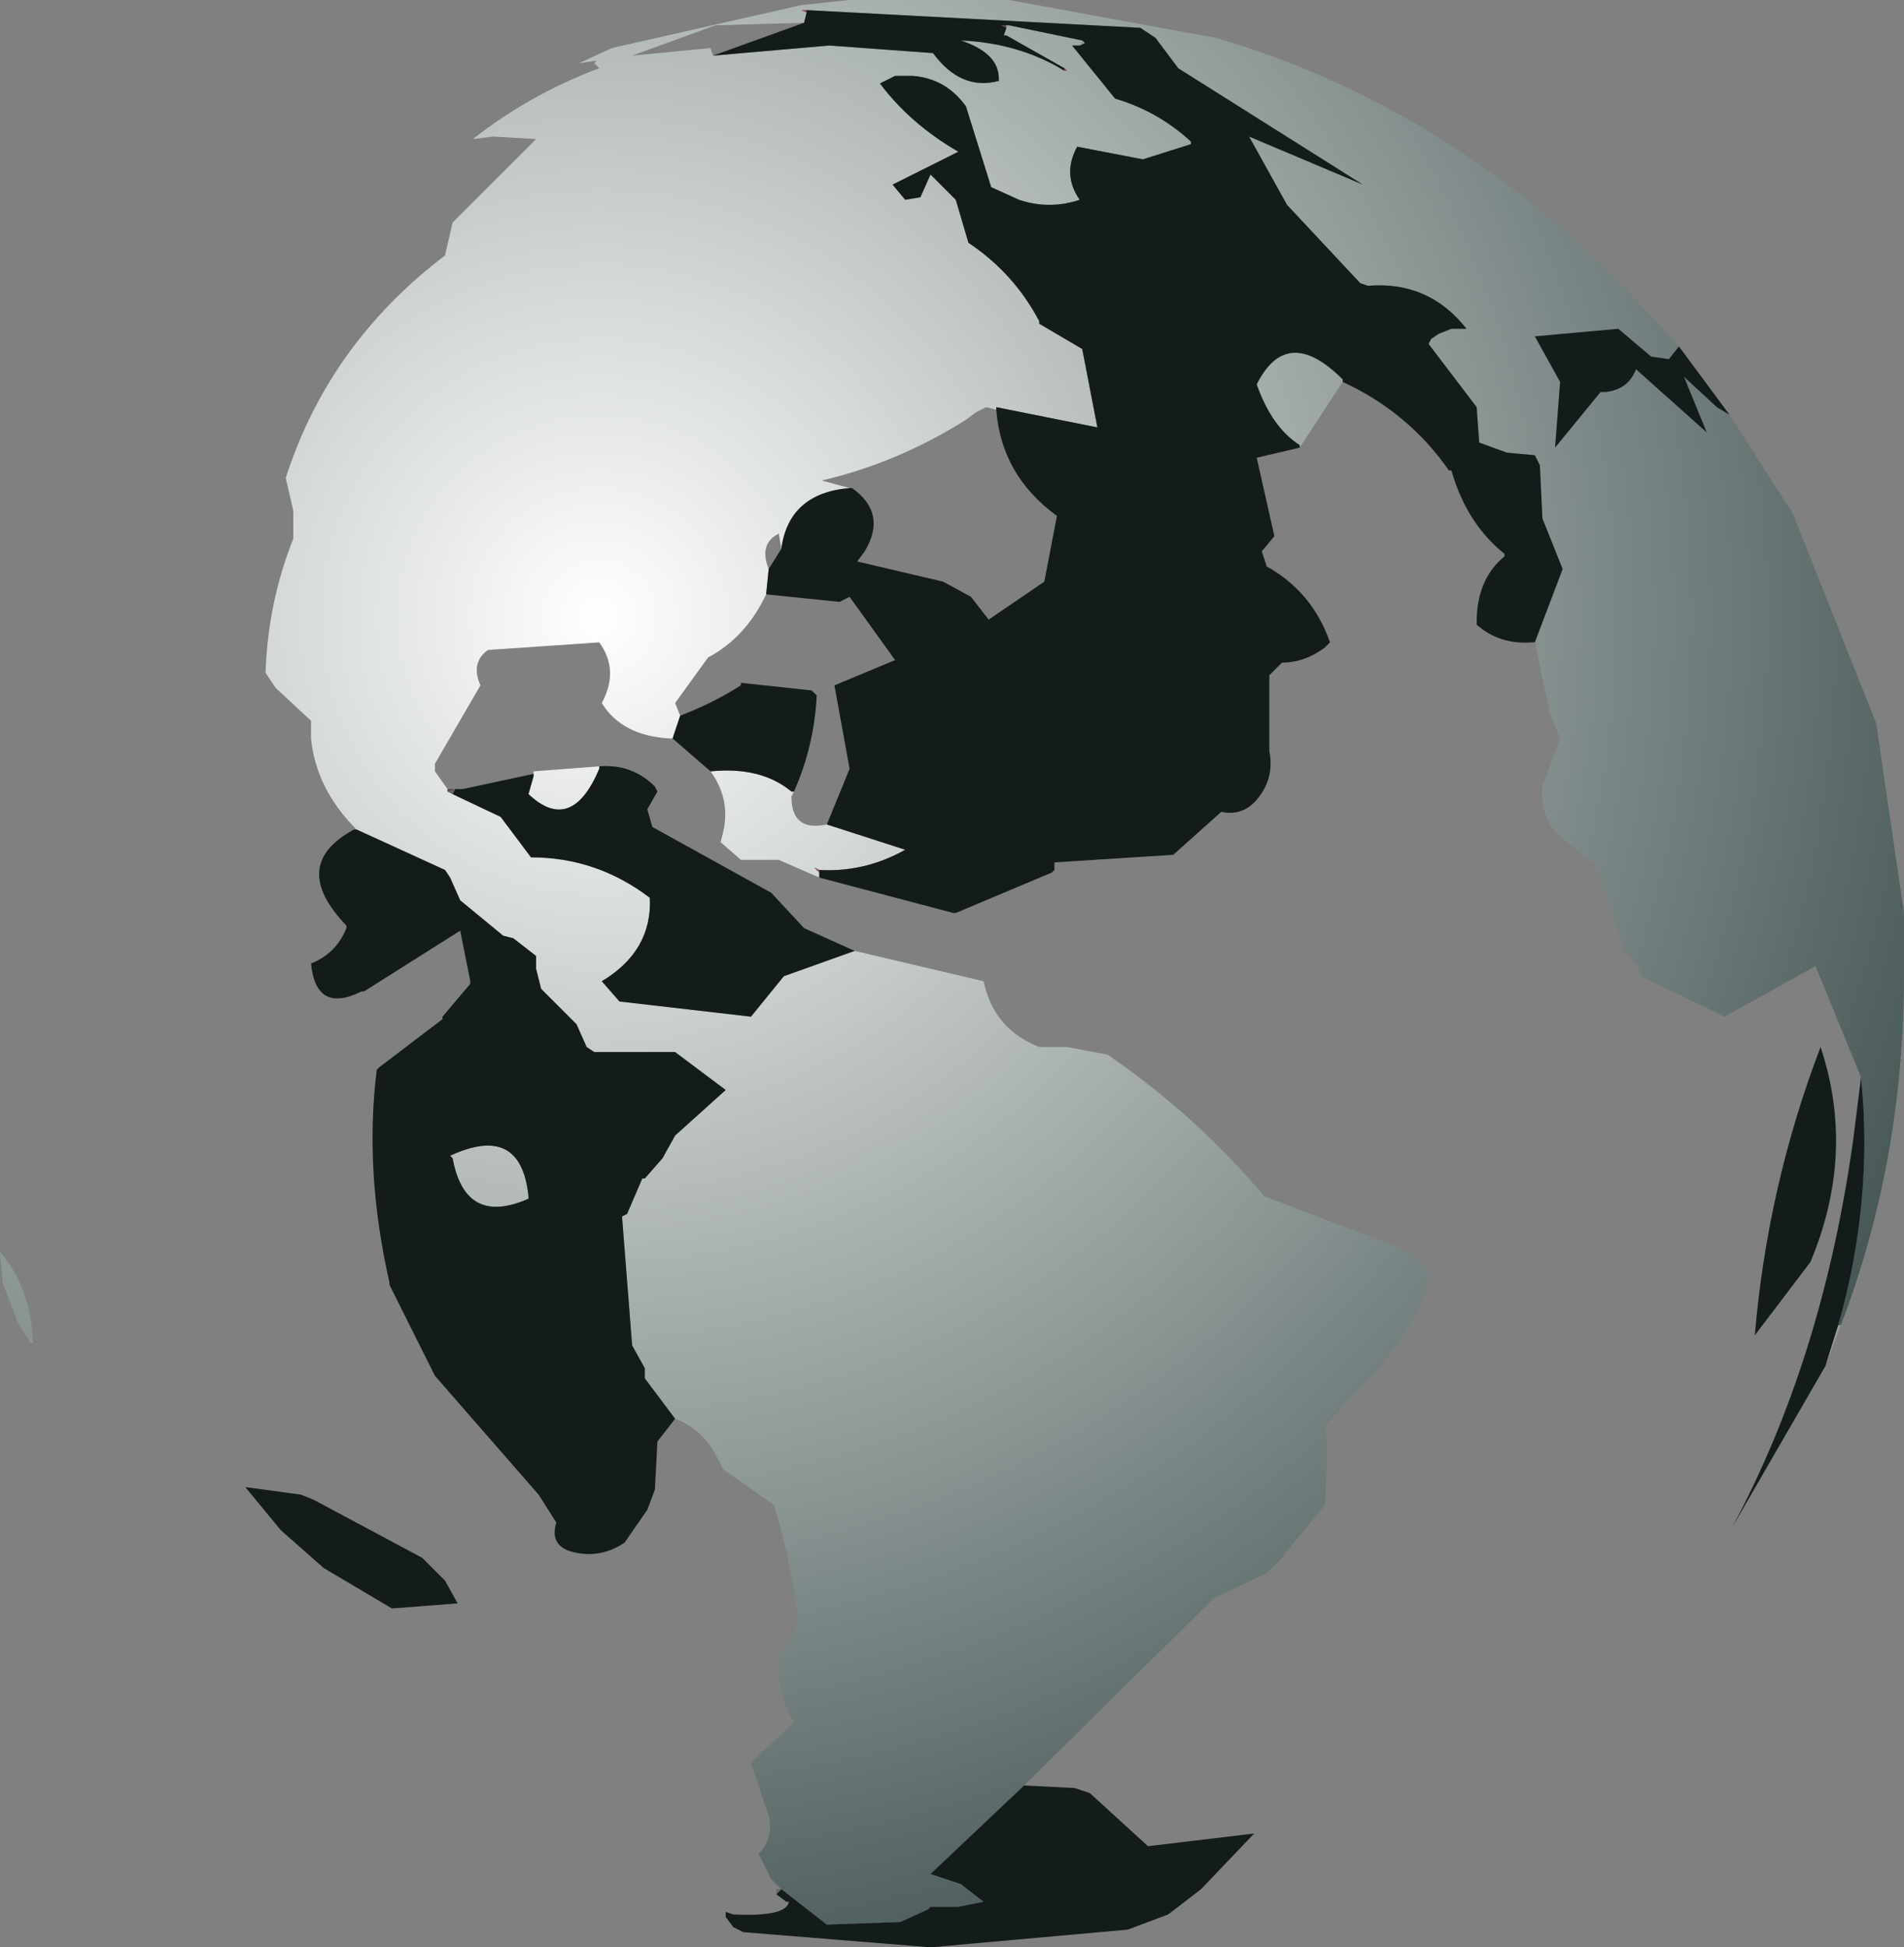 <?xml version="1.0" encoding="UTF-8" standalone="no"?>
<svg xmlns:xlink="http://www.w3.org/1999/xlink" height="38.5px" width="37.65px" xmlns="http://www.w3.org/2000/svg">
  <rect width="100%" height="100%" fill="#808080" stroke="none"/>
  <g transform="matrix(1.0, 0.0, 0.0, 1.0, 293.2, 218.75)">
    <path d="M-262.85 -206.05 L-262.3 -207.5 -262.7 -208.5 -262.75 -209.55 -262.85 -209.75 -263.4 -209.8 -263.95 -210.0 -264.0 -210.7 -264.95 -211.95 -264.9 -212.05 -264.75 -212.15 -264.5 -212.25 -264.2 -212.25 Q-264.95 -213.2 -266.15 -213.1 L-266.3 -213.15 -267.75 -214.7 -268.5 -216.05 -266.25 -215.1 -269.9 -217.4 -270.35 -218.0 -270.65 -218.2 -277.25 -218.55 -277.35 -218.55 -277.25 -218.5 -277.3 -218.3 -279.05 -218.25 -280.7 -217.65 -279.15 -217.8 -279.1 -217.65 -276.8 -217.85 -274.75 -217.7 Q-274.2 -216.95 -273.45 -217.15 L-273.45 -217.2 Q-273.45 -217.7 -274.2 -217.95 -273.05 -217.9 -272.15 -217.35 L-272.1 -217.35 -272.15 -217.4 -273.3 -218.05 -273.35 -218.05 -273.3 -218.2 -273.25 -218.25 -271.8 -217.95 -271.85 -217.85 -272.0 -217.85 -271.15 -216.8 Q-270.3 -216.55 -269.65 -215.95 L-269.65 -215.9 -270.6 -215.6 -271.9 -215.85 Q-272.2 -215.3 -271.85 -214.8 -272.45 -214.6 -273.05 -214.8 L-273.6 -215.05 -274.1 -216.65 Q-274.5 -217.2 -275.15 -217.25 L-275.5 -217.25 -275.8 -217.1 Q-275.2 -216.3 -274.25 -215.75 L-275.55 -215.1 -275.3 -214.8 -275.0 -214.85 -274.8 -215.3 -274.3 -214.8 -274.05 -213.95 Q-273.15 -213.35 -272.65 -212.4 L-272.65 -212.35 -271.8 -211.85 -271.5 -210.3 -273.5 -210.7 -273.5 -210.65 -273.7 -210.7 -273.9 -210.6 -274.1 -210.45 Q-275.45 -209.6 -276.95 -209.25 L-276.4 -209.1 Q-277.6 -209.0 -277.75 -207.9 L-277.8 -208.2 Q-278.2 -208.0 -278.0 -207.5 L-278.05 -207.0 Q-278.45 -206.15 -279.2 -205.75 L-279.85 -204.85 -279.75 -204.6 -279.9 -204.15 -279.95 -204.15 Q-280.9 -204.2 -281.3 -204.85 -280.95 -205.5 -281.35 -206.05 L-283.55 -205.9 Q-283.9 -205.65 -283.7 -205.2 L-284.6 -203.65 -284.6 -203.5 -284.35 -203.15 -284.35 -203.1 -284.25 -203.05 -283.3 -202.6 -282.7 -201.8 Q-281.4 -201.8 -280.35 -201.0 -280.3 -199.95 -281.3 -199.35 L-280.95 -198.95 -278.35 -198.65 -277.7 -199.45 -276.3 -199.95 -273.75 -199.35 Q-273.55 -198.4 -272.65 -198.05 L-272.1 -198.05 -271.3 -197.9 Q-269.55 -196.7 -268.2 -195.1 L-265.45 -194.05 -264.9 -193.6 Q-265.2 -192.5 -266.0 -191.65 L-267.0 -190.55 -266.95 -190.2 -267.0 -189.0 -267.9 -187.9 -268.15 -187.65 -269.2 -187.15 -272.95 -183.45 -274.8 -181.7 -274.2 -181.5 -273.75 -181.15 -274.25 -181.05 -274.8 -181.05 -274.85 -181.0 -275.4 -180.75 -276.85 -180.7 -277.75 -181.4 -277.95 -181.6 -278.2 -182.1 Q-277.9 -182.4 -278.0 -182.85 L-278.35 -183.9 -277.5 -184.7 Q-277.9 -185.35 -277.75 -186.1 -277.4 -186.45 -277.45 -186.95 -277.6 -188.05 -277.9 -189.0 L-278.9 -189.7 -279.0 -189.9 Q-279.3 -190.5 -279.85 -190.7 L-280.45 -191.5 -280.45 -191.7 -280.7 -192.15 -280.9 -194.7 -280.8 -194.75 -280.5 -195.45 -280.45 -195.45 -280.1 -195.85 -279.85 -196.3 -278.85 -197.2 -279.85 -197.95 -281.45 -197.95 -281.6 -198.05 -281.8 -198.5 -282.5 -199.2 -282.6 -199.6 -282.6 -199.85 -283.05 -200.2 -283.25 -200.25 -284.1 -200.95 -284.3 -201.4 -284.4 -201.55 -286.15 -202.35 Q-286.95 -203.15 -287.05 -204.15 L-287.05 -204.5 -287.75 -205.15 -287.95 -205.45 Q-287.9 -206.85 -287.4 -208.1 L-287.4 -208.65 -287.55 -209.3 Q-286.7 -211.95 -284.4 -213.7 L-284.25 -214.35 -282.6 -216.0 -283.45 -216.05 -283.85 -216.0 Q-282.7 -216.9 -281.35 -217.4 L-281.45 -217.5 -281.4 -217.55 -281.75 -217.5 -281.1 -217.8 -277.35 -218.65 -276.4 -218.75 -273.25 -218.75 -269.15 -218.0 Q-264.7 -216.7 -261.15 -213.15 L-260.0 -211.9 -260.2 -211.65 -260.55 -211.7 -261.2 -212.25 -262.85 -212.1 -262.35 -211.2 -262.45 -209.9 -261.55 -211.0 -261.45 -211.0 Q-261.0 -211.05 -260.85 -211.45 L-259.45 -210.2 -259.9 -211.3 -259.25 -210.7 -259.0 -210.55 -257.75 -208.6 -256.1 -204.45 -255.55 -200.7 -255.55 -199.5 Q-255.55 -195.8 -256.8 -192.55 L-256.85 -192.55 Q-256.15 -195.0 -256.4 -197.45 L-257.3 -199.65 -259.1 -198.65 -260.75 -199.45 -260.8 -199.6 -260.9 -199.75 -260.95 -199.85 -261.1 -199.95 -261.1 -200.0 -261.65 -201.65 -262.4 -202.25 Q-262.75 -202.65 -262.7 -203.2 L-262.35 -204.15 -262.55 -204.65 -262.85 -206.05 M-267.5 -209.9 L-267.5 -209.95 Q-268.05 -210.3 -268.35 -211.15 -267.75 -212.35 -266.65 -211.25 L-266.65 -211.2 -267.5 -209.9 M-277.0 -201.4 L-277.8 -201.75 -278.55 -201.75 -278.95 -202.1 -278.9 -202.3 Q-278.75 -202.95 -279.15 -203.5 -278.15 -203.6 -277.55 -203.1 L-277.5 -203.1 -277.55 -203.0 Q-277.55 -202.3 -276.85 -202.45 L-275.3 -201.95 Q-276.1 -201.5 -277.0 -201.55 L-277.1 -201.6 -277.0 -201.5 -277.0 -201.4 M-281.35 -203.6 L-281.35 -203.55 Q-281.9 -202.25 -282.75 -203.05 L-282.65 -203.4 -282.65 -203.45 -282.65 -203.5 -281.35 -203.6 M-282.75 -195.05 Q-284.0 -194.5 -284.25 -195.85 L-284.3 -195.9 Q-282.9 -196.55 -282.75 -195.1 L-282.75 -195.05 M-292.6 -192.2 L-292.85 -192.6 -293.15 -193.4 -293.2 -193.95 -293.2 -194.0 Q-292.6 -193.3 -292.55 -192.25 L-292.6 -192.2" fill="url(#gradient0)" fill-rule="evenodd" stroke="none"/>
    <path d="M-277.25 -218.55 L-270.65 -218.2 -270.35 -218.0 -269.9 -217.4 -266.25 -215.1 -268.5 -216.05 -267.75 -214.7 -266.3 -213.15 -266.15 -213.1 Q-264.95 -213.2 -264.2 -212.25 L-264.5 -212.25 -264.75 -212.15 -264.9 -212.05 -264.95 -211.95 -264.0 -210.7 -263.95 -210.0 -263.4 -209.8 -262.85 -209.75 -262.75 -209.55 -262.7 -208.5 -262.3 -207.5 -262.85 -206.05 -262.9 -206.05 Q-263.55 -206.0 -264.0 -206.4 L-264.0 -206.45 Q-264.0 -207.3 -263.45 -207.75 L-263.45 -207.8 Q-264.2 -208.4 -264.5 -209.45 L-264.55 -209.45 Q-265.35 -210.6 -266.65 -211.2 L-266.65 -211.25 Q-267.75 -212.35 -268.35 -211.15 -268.05 -210.3 -267.5 -209.95 L-267.5 -209.9 -268.35 -209.7 -268.0 -208.15 -268.25 -207.85 -268.15 -207.55 Q-267.25 -207.05 -266.9 -206.05 L-267.0 -205.95 Q-267.4 -205.65 -267.85 -205.65 L-268.1 -205.4 -268.1 -203.9 Q-268.0 -203.4 -268.3 -203.0 -268.6 -202.6 -269.05 -202.7 L-270.0 -201.85 -272.35 -201.7 -272.35 -201.55 -272.4 -201.5 -274.3 -200.7 -274.35 -200.7 -277.0 -201.4 -277.0 -201.5 -277.0 -201.55 Q-276.1 -201.5 -275.3 -201.95 L-276.85 -202.45 -276.4 -203.55 -276.7 -205.2 -275.5 -205.7 -276.4 -206.95 -276.6 -206.85 -278.05 -207.0 -278.0 -207.5 -277.75 -207.9 Q-277.6 -209.0 -276.4 -209.1 L-276.35 -209.1 Q-275.65 -208.6 -276.1 -207.85 L-276.25 -207.65 -274.55 -207.25 -274.0 -206.95 -273.65 -206.5 -272.55 -207.25 -272.3 -208.55 Q-273.4 -209.35 -273.5 -210.65 L-273.5 -210.7 -271.5 -210.3 -271.8 -211.85 -272.65 -212.35 -272.65 -212.4 Q-273.15 -213.35 -274.05 -213.95 L-274.3 -214.8 -274.8 -215.3 -275.0 -214.85 -275.3 -214.8 -275.55 -215.1 -274.25 -215.75 Q-275.2 -216.3 -275.8 -217.1 L-275.5 -217.25 -275.15 -217.25 Q-274.5 -217.2 -274.1 -216.65 L-273.6 -215.05 -273.05 -214.8 Q-272.45 -214.6 -271.85 -214.8 -272.2 -215.3 -271.9 -215.85 L-270.6 -215.6 -269.65 -215.9 -269.65 -215.95 Q-270.3 -216.55 -271.15 -216.8 L-272.0 -217.85 -271.85 -217.85 -271.75 -217.9 -271.8 -217.95 -273.25 -218.25 -273.3 -218.25 -273.4 -218.25 -273.3 -218.2 -273.35 -218.05 -273.3 -218.05 -272.15 -217.4 -272.15 -217.35 Q-273.05 -217.9 -274.2 -217.95 -273.45 -217.7 -273.45 -217.2 L-273.45 -217.15 Q-274.2 -216.95 -274.75 -217.7 L-276.8 -217.85 -279.1 -217.65 -277.3 -218.3 -277.25 -218.5 -277.25 -218.55 M-256.4 -197.45 Q-256.15 -195.0 -256.85 -192.55 L-257.1 -191.75 -258.95 -188.55 Q-257.15 -191.9 -256.55 -196.25 L-256.4 -197.45 M-259.0 -210.55 L-259.25 -210.7 -259.9 -211.3 -259.45 -210.2 -260.85 -211.45 Q-261.0 -211.05 -261.45 -211.0 L-261.55 -211.0 -262.45 -209.9 -262.35 -211.2 -262.85 -212.1 -261.2 -212.25 -260.55 -211.7 -260.2 -211.65 -260.0 -211.9 -259.0 -210.55 M-286.15 -202.35 L-284.4 -201.55 -284.3 -201.4 -284.1 -200.95 -283.25 -200.25 -283.05 -200.2 -282.6 -199.85 -282.6 -199.6 -282.5 -199.2 -281.8 -198.5 -281.6 -198.05 -281.45 -197.95 -279.85 -197.95 -278.85 -197.2 -279.85 -196.3 -280.1 -195.85 -280.45 -195.45 -280.5 -195.45 -280.8 -194.75 -280.9 -194.7 -280.7 -192.15 -280.45 -191.7 -280.45 -191.5 -279.85 -190.7 -280.2 -190.25 -280.25 -189.3 -280.4 -188.9 -280.85 -188.25 Q-281.3 -187.95 -281.8 -188.05 -282.35 -188.15 -282.2 -188.65 L-282.55 -189.2 -284.6 -191.55 -285.5 -193.35 -285.5 -193.4 Q-286.0 -195.6 -285.75 -197.6 L-285.7 -197.65 -284.45 -198.6 -284.45 -198.65 -283.9 -199.3 -283.9 -199.35 -284.1 -200.35 -286.0 -199.15 -286.05 -199.15 Q-286.95 -198.7 -287.05 -199.7 -286.55 -199.9 -286.35 -200.4 L-286.35 -200.45 Q-287.5 -201.65 -286.2 -202.35 L-286.15 -202.35 M-277.75 -181.4 L-276.85 -180.7 -275.4 -180.75 -274.85 -181.0 -274.8 -181.05 -274.25 -181.05 -273.75 -181.15 -274.2 -181.5 -274.8 -181.7 -272.95 -183.45 -271.95 -183.4 -271.65 -183.3 -270.5 -182.25 -268.4 -182.5 -269.45 -181.4 -270.1 -180.9 -270.9 -180.6 -274.8 -180.25 -278.5 -180.55 -278.7 -180.65 -278.85 -180.85 -278.85 -180.95 -278.7 -180.9 Q-277.65 -180.85 -277.6 -181.15 L-277.65 -181.15 -277.85 -181.3 -277.75 -181.4 M-276.3 -199.95 L-277.7 -199.45 -278.35 -198.65 -280.95 -198.95 -281.3 -199.35 Q-280.3 -199.95 -280.35 -201.0 -281.4 -201.8 -282.7 -201.8 L-283.3 -202.6 -284.25 -203.05 -284.2 -203.15 -284.05 -203.15 -282.65 -203.45 -282.65 -203.4 -282.75 -203.05 Q-281.9 -202.25 -281.35 -203.55 L-281.35 -203.6 Q-280.7 -203.65 -280.25 -203.2 L-280.2 -203.1 -280.4 -202.75 -280.3 -202.4 -277.95 -201.1 -277.3 -200.4 -276.3 -199.95 M-279.9 -204.15 L-279.75 -204.6 Q-279.1 -204.85 -278.55 -205.2 L-278.55 -205.25 -277.15 -205.1 -277.05 -205.0 Q-277.1 -204.0 -277.5 -203.1 L-277.55 -203.1 Q-278.15 -203.6 -279.15 -203.5 L-279.9 -204.15 M-282.75 -195.05 L-282.75 -195.1 Q-282.9 -196.55 -284.3 -195.9 L-284.25 -195.85 Q-284.0 -194.5 -282.75 -195.05 M-287.0 -189.1 L-284.85 -187.95 -284.4 -187.5 -284.15 -187.05 -285.45 -186.95 -286.8 -187.75 -287.65 -188.5 -288.35 -189.35 -287.25 -189.2 -287.0 -189.1 M-258.5 -192.35 Q-258.25 -195.3 -257.2 -198.05 -256.5 -195.95 -257.4 -193.8 L-258.5 -192.35" fill="#131c1b" fill-rule="evenodd" stroke="none"/>
    <path d="M-284.25 -203.05 L-284.35 -203.1 -284.2 -203.15 -284.25 -203.05 M-277.75 -181.4 L-277.85 -181.3 -277.85 -181.4 -277.75 -181.4" fill="#666666" fill-rule="evenodd" stroke="none"/>
    <path d="M-284.35 -203.1 L-284.35 -203.15 -284.2 -203.15 -284.35 -203.1 M-273.3 -218.25 L-273.3 -218.2 -273.4 -218.25 -273.3 -218.25" fill="#564545" fill-rule="evenodd" stroke="none"/>
    <path d="M-272.15 -217.4 L-272.1 -217.35 -272.15 -217.35 -272.15 -217.4 M-277.25 -218.5 L-277.35 -218.55 -277.25 -218.55 -277.25 -218.5 M-277.0 -201.55 L-277.0 -201.5 -277.1 -201.6 -277.0 -201.55" fill="#934545" fill-rule="evenodd" stroke="none"/>
    <path d="M-256.85 -192.55 L-256.8 -192.55 -257.1 -191.75 -256.85 -192.55 M-271.85 -217.85 L-271.8 -217.95 -271.75 -217.9 -271.85 -217.85 M-273.25 -218.25 L-273.3 -218.2 -273.3 -218.25 -273.25 -218.25 M-292.55 -192.25 L-292.55 -192.2 -292.6 -192.2 -292.55 -192.25" fill="#999999" fill-rule="evenodd" stroke="none"/>
  </g>
  <defs>
    <radialGradient cx="0" cy="0" gradientTransform="matrix(0.04, 0.0, 0.0, 0.04, -281.35, -206.55)" gradientUnits="userSpaceOnUse" id="gradient0" r="819.2" spreadMethod="pad">
      <stop offset="0.0" stop-color="#ffffff"/>
      <stop offset="1.0" stop-color="#283c3a"/>
    </radialGradient>
  </defs>
</svg>
